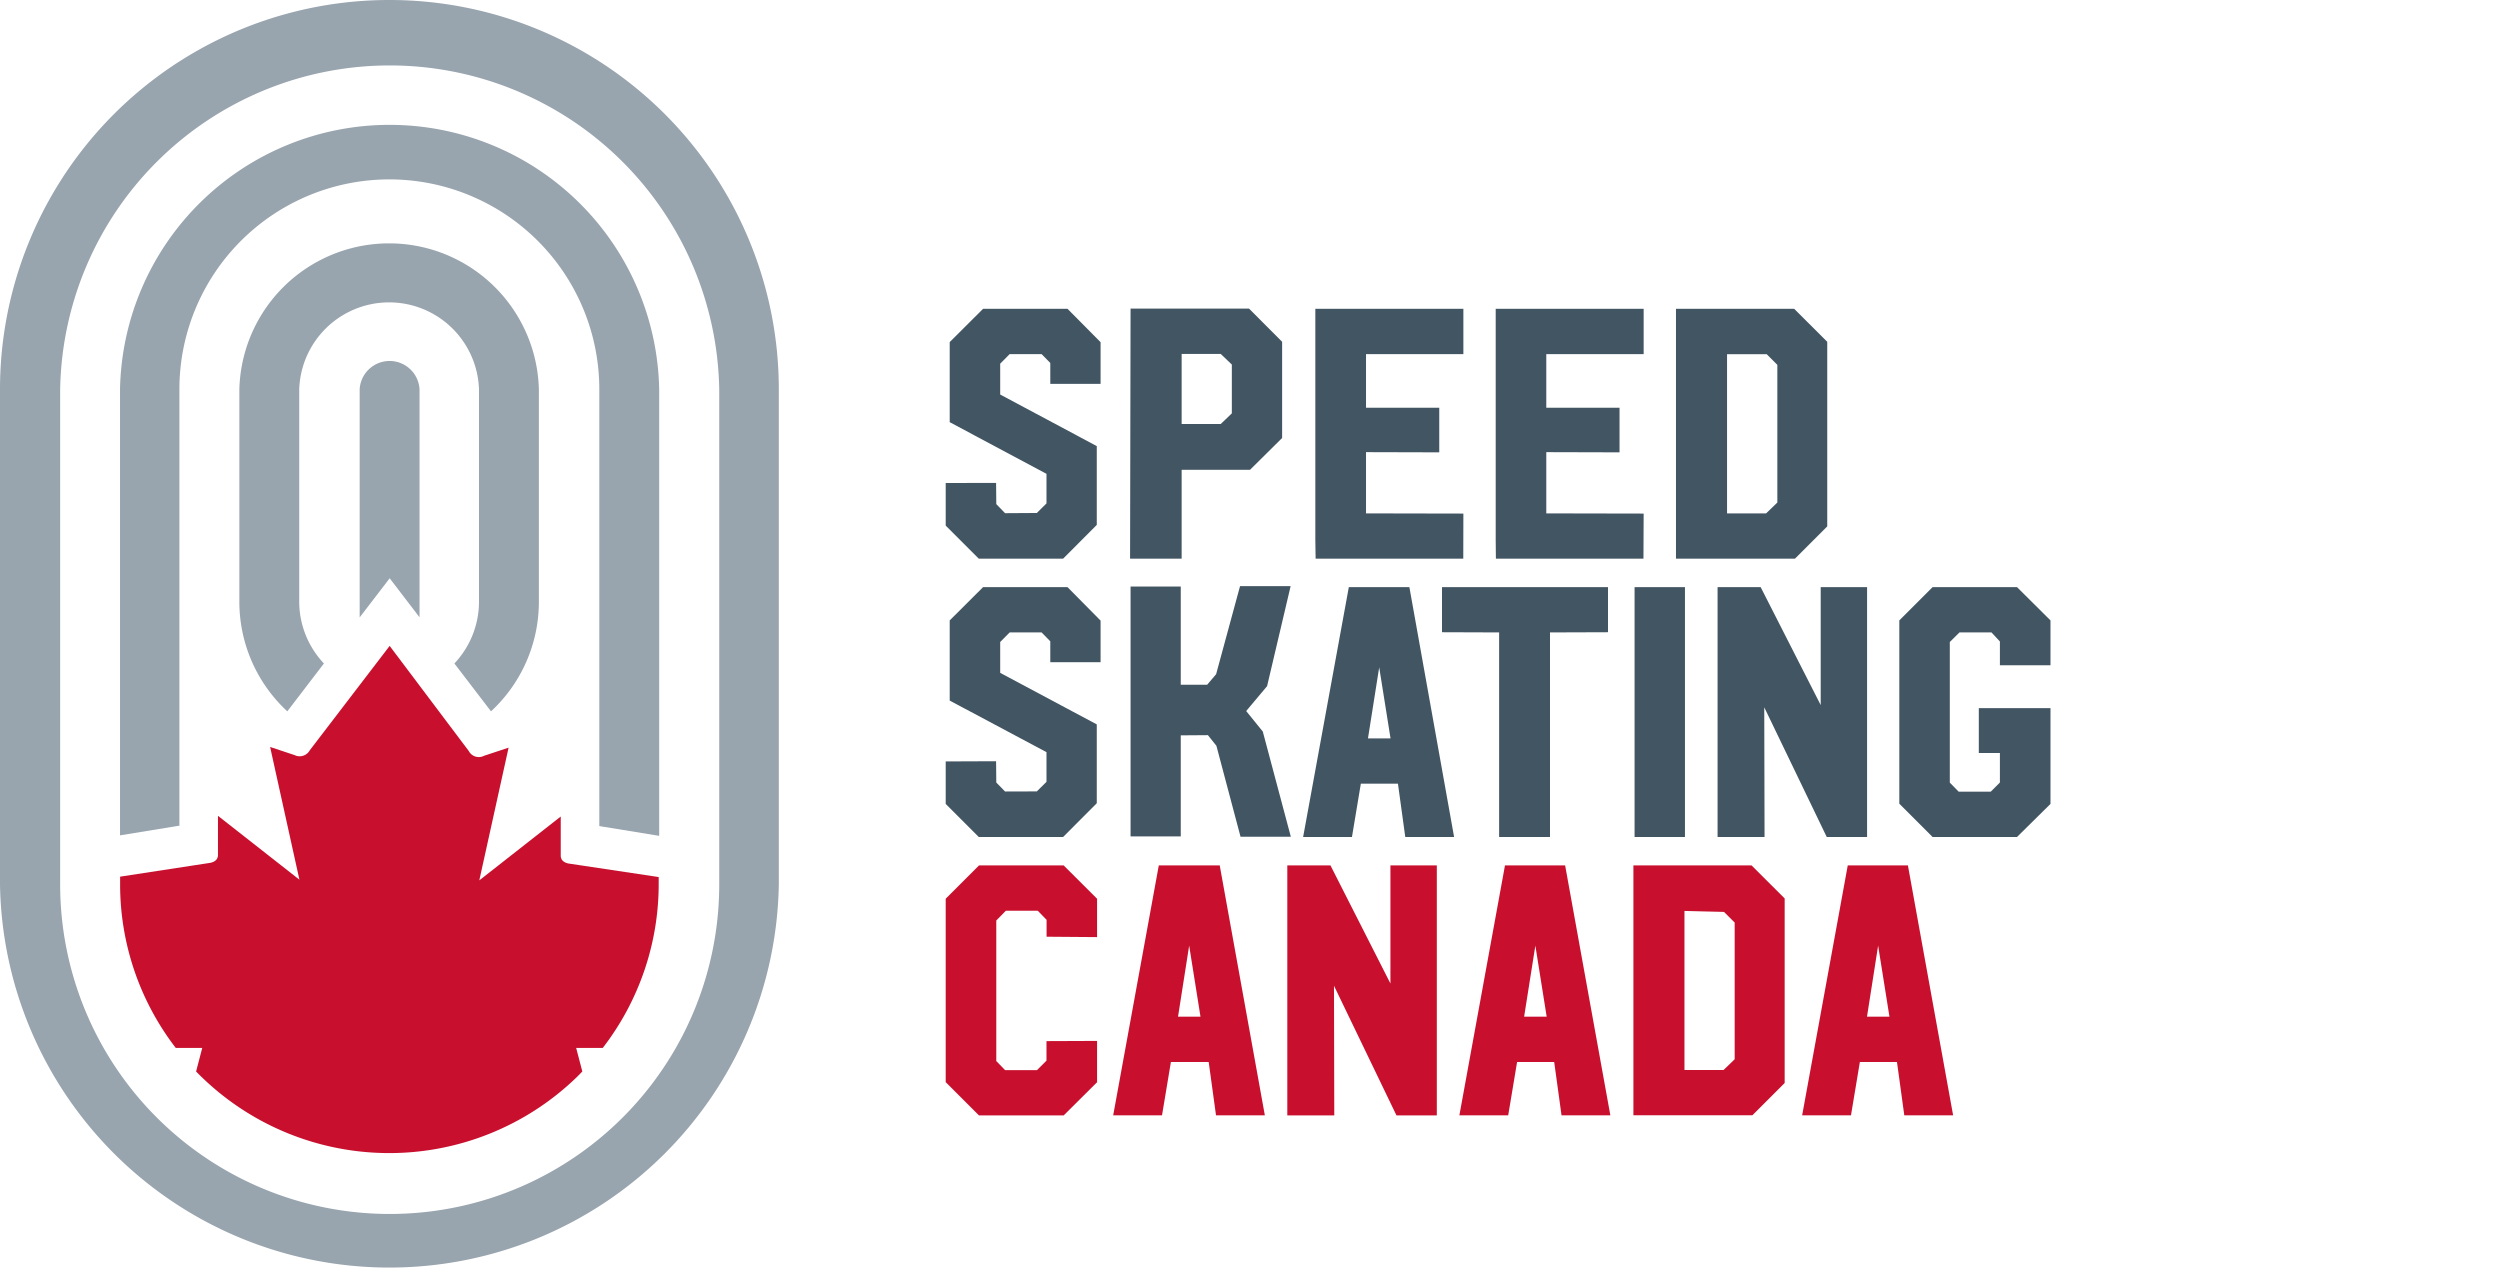 <svg data-name="Layer 1" xmlns="http://www.w3.org/2000/svg" width="256" height="130.42" viewBox="0 0 256 130.42"><path fill="#425563" d="M100.67 31.62h8.64l3.39 3.42v4.27h-5.15v-2.14l-.89-.91h-3.27l-.97.98v3.16l9.89 5.28v8.07l-3.45 3.46h-8.63l-3.39-3.39v-4.36l5.16-.01.02 2.17.9.93 3.25-.02.99-.98v-3.03l-9.91-5.29v-8.2l3.42-3.41m15.14-.02h12.09l3.39 3.4v9.85L128 48.11h-7v9.1h-5.28l.05-25.61m5.23 4.64v7.18h4l1.14-1.09v-5L125 36.24zm13.69-4.62h15.16v4.64h-9.97v5.49h7.5v4.57l-7.5-.02v6.27l9.97.02-.01 4.62h-15.12l-.03-1.89v-23.7m18.47 0h15.15v4.64h-9.97v5.49h7.5v4.57l-7.5-.02v6.27l9.97.02-.02 4.62h-15.11l-.02-1.89v-23.7m18.42 0h12.14l3.39 3.38v18.9l-3.31 3.31h-12.18V31.62m5.23 4.65v16.3h4l1.15-1.11v-14.1l-1.09-1.09zm-47.54 38.64l2.87 10.77h-5.15l-2.47-9.31-.87-1.09-2.78.02v10.35h-5.14V60.06h5.14v10.06h2.7l.92-1.08 2.45-9.02h5.18l-2.41 10.24-2.14 2.55 1.7 2.1m-28.64-14.79h8.64l3.39 3.43v4.26h-5.15v-2.14l-.89-.91h-3.27l-.97.98v3.16l9.89 5.28v8.07l-3.45 3.46h-8.63l-3.39-3.39v-4.35l5.16-.02.02 2.18.9.92 3.25-.01.99-.98v-3.04l-9.91-5.28v-8.21l3.42-3.41m37.49 0h6.16l4.58 25.59h-5l-.75-5.46h-3.8l-.91 5.46h-5l4.68-25.59m3.11 8.21l-1.15 7.28h2.31zm6.43-8.21h17v4.62l-5.94.02v20.95h-5.21V64.76l-5.85-.02v-4.62m19.72 0h5.16v25.59h-5.16zm12.91 0l6.15 12.08V60.12h4.75v25.59h-4.13l-6.4-13.28.03 13.28h-4.81V60.12h4.41m17.61 0l-3.41 3.41V82.3l3.41 3.41h8.64l3.43-3.39v-9.81h-7.34v4.6h2.16v3.02l-.94.94h-3.28l-.91-.93v-14.4l.99-.98h3.28l.86.93v2.43h5.18v-4.59l-3.43-3.41h-8.64"/><path fill="#C8102E" d="M100.25 88.62h8.67l3.42 3.41v3.93l-5.17-.04v-1.73l-.9-.93H103l-.98 1v14.39l.9.93h3.27l.97-.97v-2l5.18-.02v4.23l-3.42 3.4h-8.67l-3.41-3.41V92.03l3.41-3.41m18.44 0h6.21l4.62 25.59h-5l-.75-5.46h-3.87l-.91 5.46h-5l4.67-25.59m3.11 8.21l-1.14 7.28h2.3zm14.47-8.21l6.14 12.09V88.62h4.75v25.6H143l-6.4-13.28.03 13.28h-4.81v-25.6h4.42m17.87 0h6.16l4.63 25.59h-5l-.75-5.46h-3.8l-.91 5.46h-5l4.67-25.59m3.11 8.21l-1.15 7.28h2.31zm10-8.21h12.14l3.39 3.38v18.9l-3.3 3.3h-12.19V88.62m5.23 4.66v16.29h4l1.14-1.1v-14l-1.09-1.09zm16.72-4.66h6.16l4.63 25.59h-5l-.75-5.46h-3.8l-.91 5.46h-5l4.67-25.59m3.11 8.21l-1.14 7.28h2.3zM67.45 90.51v-.7l-9.26-1.39c-.67-.15-.77-.55-.77-.81v-4l-8.34 6.54 3-13.59-2.51.83A1.16 1.16 0 0148 76.9l-8.1-10.76-8.18 10.69a1.18 1.18 0 01-1.56.49l-2.5-.83 3 13.59-8.34-6.54v4c0 .26-.1.66-.76.81l-9.26 1.42v.7a27.43 27.43 0 005.7 16.84h2.71l-.63 2.41a27.59 27.59 0 0039 .56l.55-.56-.63-2.41h2.72a27.44 27.44 0 005.73-16.84"/><path d="M39.9 124.31A33.75 33.75 0 016.16 90.57v-50.7a33.75 33.75 0 0167.49 0v50.7a33.74 33.74 0 01-33.75 33.74M39.9 0A39.87 39.87 0 000 39.86v50.69a39.88 39.88 0 0079.75 0V39.87A39.87 39.87 0 0039.9 0" fill="#98a4ae"/><path d="M39.9 59.21l3.06 4V39.86a3.07 3.07 0 00-6.13 0v23.36l3.07-4" fill="#98a4ae"/><path d="M29.42 72.84l3.75-4.9a9.22 9.22 0 01-2.53-6.3V39.87a9.21 9.21 0 0118.41 0v21.77a9.23 9.23 0 01-2.52 6.3l3.75 4.9a15.27 15.27 0 004.9-11.23V39.87a15.34 15.34 0 00-30.67 0v21.74a15.28 15.28 0 004.91 11.23" fill="#98a4ae"/><path d="M18.37 84.59V39.87a21.48 21.48 0 0143 0v44.72l6.13 1V39.87a27.61 27.61 0 00-55.21 0v45.67l6.13-1" fill="#98a4ae"/></svg>